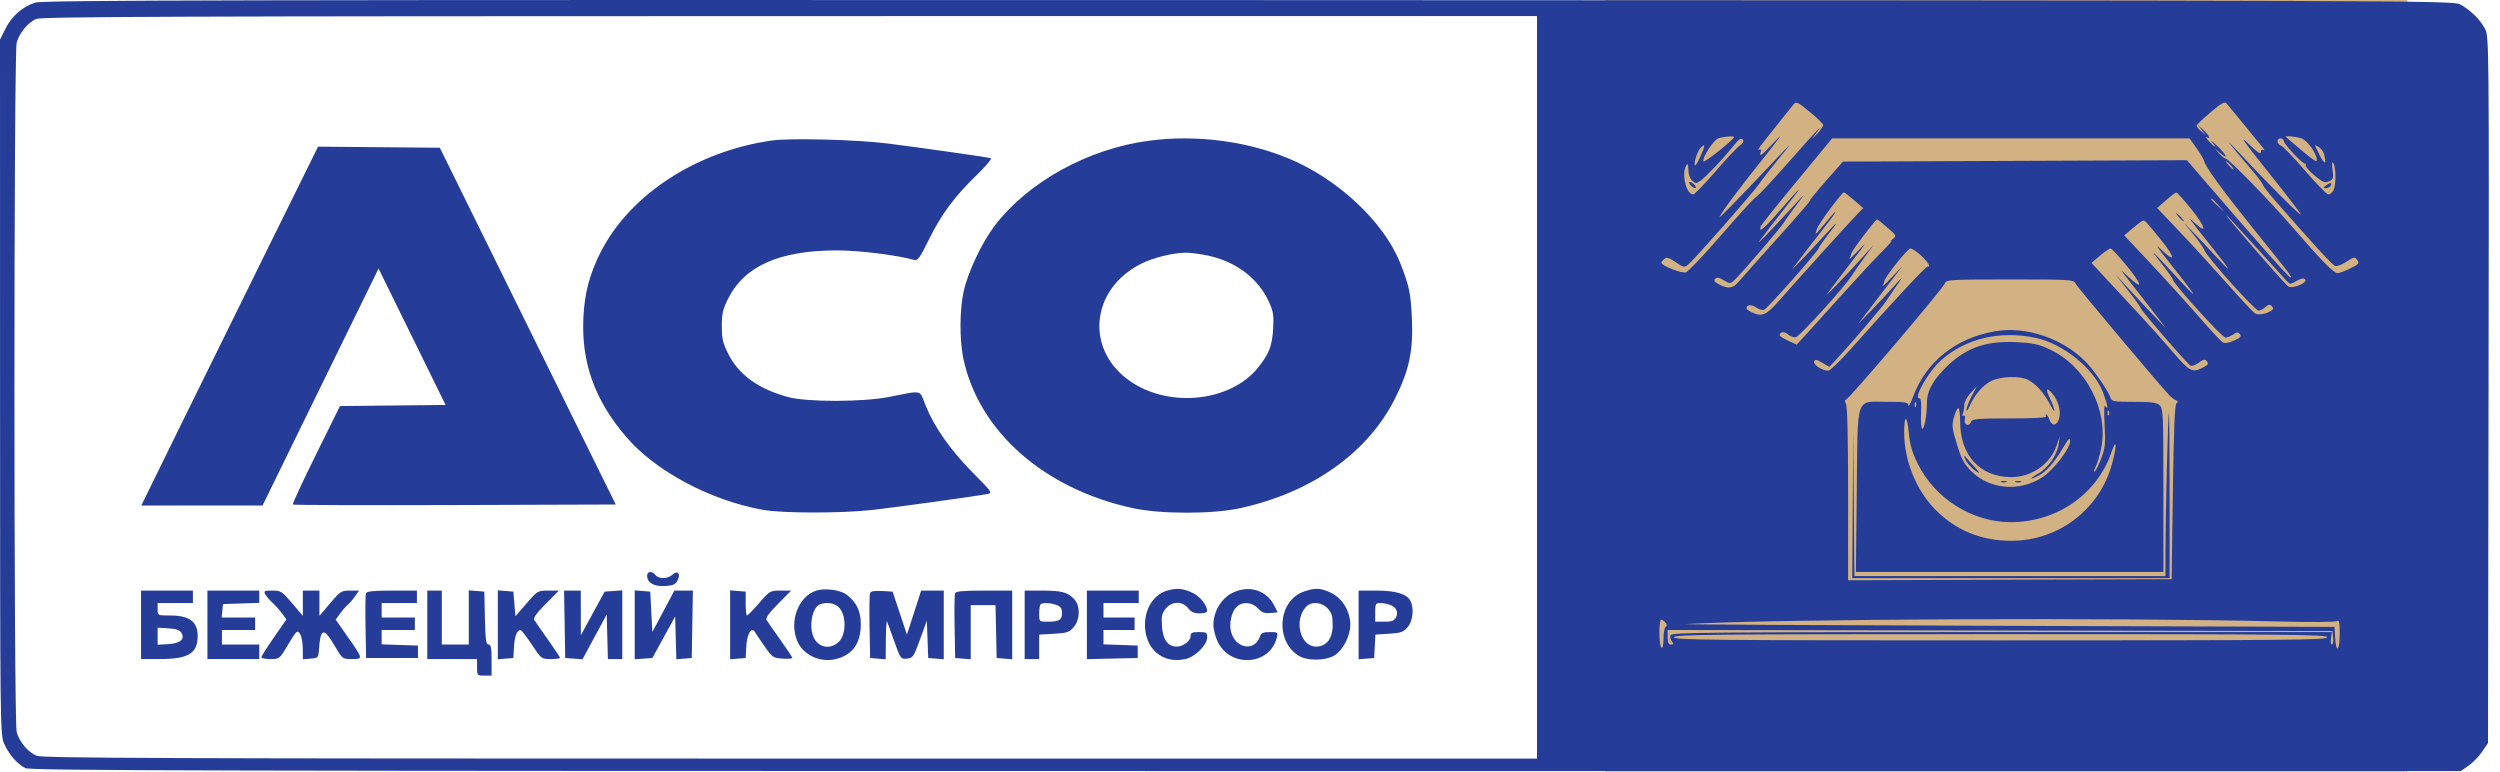 <?xml version="1.0" encoding="UTF-8"?> <svg xmlns="http://www.w3.org/2000/svg" width="162" height="50" viewBox="0 0 162 50" fill="none"> <rect x="104" width="52" height="50" fill="#D2B183"></rect> <path fill-rule="evenodd" clip-rule="evenodd" d="M2.285 0.17C1.459 0.427 0.764 1.037 0.348 1.872L0 2.57L0.003 25.091C0.006 47.457 0.008 47.616 0.28 48.217C0.591 48.904 1.108 49.496 1.64 49.774C1.951 49.937 13.226 49.964 80.732 49.964H159.461L159.962 49.617C160.237 49.426 160.634 49.018 160.843 48.71L161.223 48.149L161.258 25.263C161.292 2.918 161.287 2.365 161.034 1.876C160.729 1.283 160.062 0.629 159.409 0.281C158.951 0.038 156.726 0.03 80.914 0.006C14.378 -0.014 2.801 0.01 2.285 0.17ZM99.597 25.098V49.157H51.205C10.639 49.157 2.743 49.128 2.375 48.974C1.816 48.74 1.259 48.08 1.081 47.439C0.888 46.745 0.888 3.451 1.081 2.757C1.255 2.132 1.809 1.462 2.345 1.228C2.684 1.081 11.221 1.049 51.176 1.044L99.597 1.039V25.098ZM118.143 8.107C118.144 8.187 117.949 8.462 117.708 8.719C117.468 8.976 117.365 9.062 117.479 8.91C118.297 7.823 118.091 8.034 115.701 10.735C114.737 11.824 113.869 12.746 113.773 12.783C113.677 12.82 112.681 13.91 111.56 15.205C110.439 16.5 109.398 17.599 109.246 17.647C108.972 17.735 107.661 17.221 107.661 17.027C107.661 16.975 107.746 16.862 107.849 16.776C107.997 16.654 108.147 16.694 108.54 16.961C109.112 17.349 109.133 17.353 109.411 17.13C109.778 16.837 113.633 12.451 114.002 11.907C114.2 11.616 114.794 10.851 115.324 10.207C116.231 9.103 116.199 9.128 114.764 10.649C113.927 11.536 112.797 12.716 112.252 13.27C111.288 14.252 111.274 14.261 111.703 13.606C111.946 13.237 112.839 12.057 113.689 10.985C115.617 8.553 115.705 8.424 114.758 9.431C114.182 10.044 114.013 10.166 114.074 9.923C114.138 9.668 114.115 9.624 113.966 9.713C113.862 9.776 113.992 9.559 114.254 9.23C114.517 8.902 115.019 8.27 115.371 7.827C115.723 7.383 116.1 6.912 116.208 6.78C116.392 6.554 116.458 6.582 117.273 7.25C117.751 7.641 118.142 8.027 118.143 8.107ZM145.432 8.095C145.973 8.761 146.512 9.421 146.629 9.564C146.746 9.706 146.766 9.778 146.673 9.724C146.565 9.66 146.505 9.71 146.505 9.864C146.505 10.032 146.26 9.864 145.682 9.301C145.06 8.695 145.36 9.124 146.905 11.053C148.03 12.457 149.011 13.727 149.084 13.875C149.229 14.168 146.998 11.946 145.104 9.91C144.001 8.725 144.253 9.066 145.949 11.053C146.328 11.496 146.638 11.914 146.639 11.982C146.639 12.049 147.016 12.533 147.476 13.057C150.037 15.974 151.125 17.159 151.312 17.23C151.427 17.274 151.758 17.153 152.049 16.961C152.547 16.631 152.587 16.625 152.751 16.849C152.906 17.061 152.858 17.12 152.303 17.392C151.96 17.56 151.587 17.699 151.474 17.701C151.23 17.706 150.406 16.865 148.579 14.749C147.101 13.036 144.367 10.231 144.218 10.274C144.165 10.289 143.978 10.138 143.801 9.938L143.481 9.574L143.851 9.9C144.449 10.427 144.274 10.014 143.653 9.433C143.34 9.141 143.199 9.038 143.337 9.204C143.691 9.627 143.531 9.583 143.135 9.149C142.956 8.952 142.885 8.835 142.977 8.888C143.285 9.066 143.15 8.752 142.776 8.421L142.408 8.095L142.676 8.432L142.944 8.768L142.641 8.511C142.475 8.371 142.339 8.208 142.339 8.15C142.339 8.092 142.74 7.704 143.231 7.288C143.957 6.673 144.155 6.564 144.286 6.708C144.375 6.806 144.89 7.43 145.432 8.095ZM112.366 8.882C112.366 9.04 110.418 10.587 110.377 10.462C110.296 10.219 111.014 9.099 111.334 8.969C111.623 8.853 112.366 8.79 112.366 8.882ZM149.14 8.971C149.533 9.109 150.134 9.961 150.134 10.38C150.134 10.569 149.805 10.323 148.129 8.883C148.005 8.776 148.776 8.844 149.14 8.971ZM50.024 9.104C45.127 9.794 40.792 12.626 38.912 16.362C38.202 17.771 37.887 18.963 37.806 20.538C37.656 23.467 38.524 25.908 40.569 28.302C42.475 30.534 46.035 32.431 49.462 33.042C50.714 33.265 54.506 33.267 56.519 33.046C57.962 32.887 63.296 32.148 63.993 32.01C64.326 31.944 64.281 31.879 63.044 30.636C61.609 29.195 60.539 27.671 59.978 26.269C59.559 25.221 59.842 25.286 57.594 25.725C55.896 26.056 52.291 26.06 51.075 25.731C49.145 25.209 47.867 24.286 47.186 22.922C46.841 22.233 46.774 21.941 46.774 21.133C46.774 20.328 46.842 20.033 47.181 19.354C48.24 17.234 50.511 16.227 54.232 16.227C55.681 16.227 58.108 16.526 59.221 16.84C59.468 16.91 59.587 16.749 60.189 15.532C61.008 13.872 61.833 12.758 63.286 11.348C63.88 10.771 64.294 10.277 64.206 10.25C63.99 10.185 59.616 9.562 57.527 9.299C55.529 9.047 51.221 8.935 50.024 9.104ZM74.486 9.114C70.526 9.627 66.609 11.786 64.439 14.649C63.623 15.726 62.72 17.64 62.446 18.875C62.181 20.066 62.172 22.044 62.426 23.241C63.423 27.945 67.641 31.672 73.387 32.924C75.21 33.322 78.576 33.323 80.376 32.927C85.011 31.907 88.621 29.352 90.391 25.837C91.312 24.01 91.583 22.739 91.493 20.668C91.421 19.015 91.313 18.504 90.735 17.049C89.662 14.354 86.662 11.557 83.43 10.239C80.705 9.128 77.49 8.724 74.486 9.114ZM112.967 9.098C113.01 9.168 112.908 9.318 112.74 9.43C112.571 9.542 111.858 10.301 111.156 11.116C110.454 11.931 109.807 12.598 109.719 12.598C109.262 12.599 108.94 11.234 109.274 10.716C109.372 10.566 109.405 10.637 109.407 10.998C109.408 11.291 109.504 11.568 109.651 11.701C109.87 11.899 109.923 11.901 110.188 11.715C110.543 11.467 111.631 10.323 112.251 9.547C112.723 8.957 112.836 8.886 112.967 9.098ZM142.34 9.608C142.59 9.959 142.81 10.332 142.827 10.436C142.883 10.769 144.015 12.329 145.907 14.681C148.564 17.985 148.556 17.974 148.414 17.974C148.305 17.974 146.134 15.524 142.521 11.321L141.712 10.38L130.567 10.426L119.422 10.471L118.347 11.693C117.755 12.364 117.272 12.961 117.272 13.018C117.272 13.075 116.326 14.168 115.171 15.447C114.016 16.726 112.906 17.97 112.706 18.21C112.299 18.697 112.009 18.747 111.403 18.433C111.097 18.276 111.03 18.181 111.142 18.069C111.254 17.957 111.399 17.981 111.704 18.161C112.093 18.391 112.128 18.391 112.371 18.171C112.792 17.79 115.472 14.668 115.639 14.364C115.724 14.209 116.085 13.703 116.442 13.239C117.06 12.435 117.045 12.446 116.106 13.47C115.564 14.06 114.797 14.876 114.401 15.284C113.652 16.056 113.677 16.021 116.246 12.733C116.913 11.88 116.477 12.32 115.25 13.741C114.341 14.792 113.945 15.117 114.085 14.697C114.13 14.563 115.093 13.363 117.251 10.75L118.722 8.969H130.303H141.884L142.34 9.608ZM147.984 9.123C147.984 9.324 149.227 10.658 149.372 10.611C149.433 10.591 149.448 10.632 149.405 10.7C149.363 10.769 149.615 11.065 149.966 11.358C150.52 11.819 150.647 11.871 150.919 11.748C151.202 11.62 151.224 11.546 151.148 10.993C151.088 10.554 151.103 10.438 151.202 10.582C151.382 10.845 151.384 12.005 151.205 12.338C151.128 12.481 150.981 12.598 150.878 12.598C150.775 12.598 150.096 11.906 149.371 11.061C148.645 10.215 147.945 9.485 147.816 9.439C147.529 9.336 147.502 8.969 147.782 8.969C147.893 8.969 147.984 9.039 147.984 9.123ZM110.21 10.091C110.058 10.435 109.899 10.716 109.856 10.716C109.706 10.716 109.952 9.858 110.171 9.616C110.505 9.246 110.517 9.397 110.21 10.091ZM150.594 9.97C150.775 10.644 150.645 10.71 150.337 10.101C149.934 9.307 149.937 9.331 150.26 9.533C150.403 9.622 150.554 9.819 150.594 9.97ZM17.207 16.393C15.336 20.183 12.758 25.416 11.479 28.022L9.154 32.76H13.083H17.012L20.771 25.081L24.53 17.402L26.702 21.821L28.874 26.241L25.452 26.276L22.031 26.312L20.469 29.469C19.61 31.205 18.938 32.656 18.975 32.694C19.012 32.731 23.736 32.746 29.472 32.727L39.9 32.692L34.2 21.133L28.5 9.574L24.555 9.538L20.61 9.503L17.207 16.393ZM144.556 10.716C144.69 10.864 144.77 10.985 144.733 10.985C144.696 10.985 144.556 10.864 144.422 10.716C144.288 10.569 144.209 10.448 144.246 10.448C144.283 10.448 144.423 10.569 144.556 10.716ZM109.543 11.993C109.635 12.104 109.771 12.195 109.845 12.195C109.92 12.195 109.905 12.106 109.812 11.993C109.72 11.883 109.584 11.792 109.51 11.792C109.435 11.792 109.45 11.881 109.543 11.993ZM150.747 12.004C150.529 12.164 150.522 12.195 150.706 12.195C150.826 12.195 150.965 12.13 151.014 12.052C151.156 11.821 151.029 11.799 150.747 12.004ZM120.146 12.973L120.736 13.482L120.348 13.883C119.802 14.447 116.513 18.083 115.41 19.343C114.445 20.445 114.211 20.555 113.514 20.238C113.326 20.152 113.172 20.035 113.172 19.977C113.172 19.739 113.474 19.713 113.794 19.922C113.981 20.045 114.215 20.115 114.312 20.077C114.528 19.995 117.734 16.378 117.845 16.093C117.888 15.982 118.137 15.619 118.398 15.286C119.203 14.26 119.156 14.237 118.262 15.219C117.791 15.736 117.111 16.462 116.751 16.832L116.096 17.504L116.545 16.899C116.792 16.567 117.435 15.736 117.973 15.054C119.051 13.689 119.317 13.198 118.33 14.397C117.989 14.812 117.688 15.152 117.662 15.152C117.635 15.152 117.673 14.996 117.746 14.806C117.881 14.45 119.357 12.463 119.485 12.464C119.524 12.464 119.822 12.693 120.146 12.973ZM141.997 13.552C142.916 14.691 143.056 15.229 142.233 14.458C141.694 13.954 141.738 14.015 143.288 15.96C144.631 17.644 144.734 17.865 143.601 16.63C143.092 16.076 142.41 15.35 142.085 15.018L141.494 14.413L142.118 15.173C142.461 15.591 142.789 16.062 142.847 16.22C143.01 16.659 146.116 20.125 146.348 20.125C146.46 20.125 146.663 20.024 146.8 19.9C146.996 19.723 147.084 19.709 147.213 19.838C147.342 19.967 147.334 20.03 147.176 20.132C146.824 20.36 146.336 20.438 146.115 20.3C145.997 20.227 145.211 19.386 144.369 18.432C143.526 17.478 142.15 15.974 141.31 15.089L139.784 13.48L140.356 12.978C140.67 12.701 140.97 12.473 141.023 12.47C141.075 12.466 141.514 12.954 141.997 13.552ZM143.758 13.304L144.153 13.741L143.716 13.346C143.309 12.978 143.218 12.867 143.322 12.867C143.345 12.867 143.541 13.064 143.758 13.304ZM141.196 14.077C141.33 14.225 141.47 14.345 141.507 14.345C141.544 14.345 141.464 14.225 141.331 14.077C141.197 13.929 141.057 13.808 141.02 13.808C140.983 13.808 141.063 13.929 141.196 14.077ZM146.106 15.925C147.09 17.015 148.007 18.028 148.145 18.176C148.388 18.438 148.407 18.438 148.815 18.204C149.093 18.045 149.281 18.008 149.369 18.096C149.582 18.309 148.567 18.741 148.279 18.56C148.055 18.419 144.165 13.942 144.266 13.942C144.295 13.942 145.123 14.835 146.106 15.925ZM122.309 14.751C122.896 15.266 122.904 15.285 122.645 15.494C122.499 15.613 122.459 15.669 122.556 15.619C122.653 15.569 122.378 15.882 121.945 16.315C121.511 16.747 120.343 18.005 119.348 19.111C118.354 20.216 117.29 21.393 116.984 21.725L116.428 22.33L115.875 22.081C115.571 21.944 115.323 21.784 115.323 21.726C115.323 21.489 115.624 21.457 115.858 21.668C115.995 21.792 116.225 21.874 116.37 21.849C116.62 21.807 119.513 18.623 119.991 17.864C120.116 17.666 120.482 17.141 120.806 16.698L121.394 15.891L120.543 16.832C120.074 17.349 119.366 18.106 118.969 18.512C118.259 19.238 118.254 19.241 118.697 18.647C118.945 18.314 119.592 17.467 120.135 16.765C120.99 15.658 121.028 15.586 120.425 16.227C120.042 16.634 119.779 16.876 119.841 16.765C119.902 16.654 119.963 16.493 119.976 16.407C120.003 16.228 121.537 14.21 121.64 14.217C121.677 14.22 121.978 14.46 122.309 14.751ZM140.034 15.547C140.961 16.689 140.99 17.073 140.084 16.206C139.608 15.75 139.708 15.917 140.541 16.966C142.311 19.196 142.557 19.579 141.446 18.379C139.422 16.191 139.15 15.931 140.009 17.006C140.44 17.545 140.793 18.039 140.793 18.104C140.793 18.345 143.984 21.872 144.202 21.872C144.327 21.872 144.557 21.783 144.714 21.673C144.949 21.508 145.024 21.505 145.147 21.653C145.263 21.793 145.181 21.883 144.771 22.068C144.439 22.218 144.172 22.262 144.041 22.189C143.928 22.125 143.338 21.499 142.731 20.797C141.711 19.617 139.558 17.262 138.211 15.851L137.646 15.259L138.067 14.903C138.856 14.235 138.898 14.213 139.067 14.387C139.153 14.475 139.589 14.997 140.034 15.547ZM124.496 16.569C124.773 16.826 125 17.107 125 17.192C125 17.277 124.965 17.312 124.922 17.269C124.85 17.198 122.889 19.3 119.854 22.7C119.205 23.428 118.582 24.023 118.47 24.023C118.09 24.023 117.479 23.625 117.555 23.428C117.615 23.272 117.71 23.286 118.084 23.507L118.541 23.776L118.898 23.395C119.868 22.362 121.892 19.996 122.212 19.52C122.412 19.224 122.764 18.71 122.995 18.378C123.357 17.857 123.316 17.885 122.699 18.579C122.305 19.023 121.626 19.749 121.191 20.192L120.401 20.999L121.188 19.97C121.621 19.404 122.271 18.557 122.631 18.088L123.286 17.235L122.588 17.974C122.204 18.381 121.939 18.623 121.998 18.512C122.058 18.401 122.107 18.27 122.108 18.22C122.113 17.988 123.612 16.1 123.79 16.1C123.901 16.1 124.219 16.311 124.496 16.569ZM137.867 17.291C138.865 18.521 138.87 18.838 137.876 17.899C137.324 17.377 137.325 17.381 138.008 18.243C138.389 18.724 139.071 19.601 139.524 20.192L140.346 21.267L139.629 20.52C139.234 20.109 138.498 19.323 137.993 18.773L137.075 17.773L137.868 18.781C138.305 19.335 138.695 19.88 138.736 19.991C138.819 20.217 141.697 23.54 141.94 23.69C142.025 23.742 142.266 23.66 142.474 23.506C142.793 23.27 142.876 23.256 143.008 23.415C143.133 23.566 143.084 23.645 142.758 23.813C142.057 24.176 141.892 24.09 140.776 22.782C140.194 22.1 139.234 21.024 138.642 20.391C138.051 19.758 137.108 18.744 136.547 18.137L135.526 17.034L136.076 16.569C136.379 16.314 136.687 16.103 136.761 16.1C136.835 16.097 137.332 16.633 137.867 17.291ZM78.262 16.559C80.084 16.945 81.528 18.034 82.219 19.545C82.515 20.19 82.552 20.424 82.499 21.316C82.433 22.428 82.229 22.946 81.507 23.838C79.735 26.026 75.808 26.451 73.273 24.729C70.301 22.71 70.642 18.764 73.933 17.097C74.705 16.706 75.974 16.388 76.814 16.375C77.11 16.37 77.762 16.453 78.262 16.559ZM134.489 18.367C134.595 18.593 140.032 25.063 140.608 25.649C140.728 25.771 140.91 25.904 141.011 25.945C141.149 26 141.156 26.047 141.038 26.131C140.924 26.213 140.859 27.801 140.801 31.887L140.722 37.531L130.24 37.565L119.758 37.6V32.012C119.758 28.418 119.708 26.332 119.619 26.165C119.533 26.004 119.529 25.905 119.61 25.905C119.782 25.905 125.957 18.646 126.041 18.344C126.102 18.127 126.418 18.109 130.237 18.109C134.18 18.109 134.373 18.121 134.489 18.367ZM129.269 21.469C126.72 21.916 124.811 23.442 123.97 25.701C123.805 26.146 123.667 26.404 123.663 26.274C123.657 26.066 123.497 26.039 122.265 26.039C120.21 26.039 120.387 25.515 120.319 31.826L120.262 37.061H130.225H140.188V31.772C140.188 26.82 140.173 26.47 139.942 26.262C139.746 26.084 139.409 26.039 138.271 26.039C136.989 26.039 136.838 26.013 136.765 25.784C136.627 25.349 135.684 23.983 135.142 23.433C133.652 21.919 131.26 21.119 129.269 21.469ZM131.922 21.896C133.703 22.276 135.705 23.9 136.277 25.43C136.574 26.224 136.649 26.658 136.428 26.309C136.347 26.181 136.329 26.614 136.378 27.519C136.445 28.756 136.418 29.023 136.162 29.699C136.001 30.123 135.808 30.508 135.733 30.554C135.658 30.601 135.686 30.465 135.796 30.252C135.906 30.04 136.07 29.486 136.162 29.022C136.643 26.573 135.159 23.733 132.826 22.642C132.095 22.3 131.739 22.223 130.651 22.17C128.565 22.07 127.225 22.593 125.879 24.031C125.175 24.784 124.866 25.411 124.866 26.083C124.866 26.85 124.702 27.786 124.568 27.786C124.496 27.786 124.46 27.355 124.485 26.789C124.513 26.175 124.478 25.801 124.395 25.815C123.926 25.894 124.947 24.084 125.794 23.334C127.387 21.923 129.605 21.403 131.922 21.896ZM131.425 24.616C131.951 24.89 132.476 25.485 132.865 26.247C133.24 26.981 133.185 26.542 132.801 25.737C132.545 25.201 132.618 25.08 132.963 25.468C133.355 25.909 133.564 26.613 133.441 27.081C133.303 27.602 132.975 27.654 132.796 27.181C132.725 26.997 132.633 26.846 132.59 26.846C132.546 26.846 132.548 26.906 132.594 26.98C132.648 27.068 131.832 27.114 130.246 27.114C128.208 27.114 127.802 27.147 127.737 27.316C127.601 27.669 127.246 27.559 127.317 27.186C127.356 26.98 127.328 26.886 127.243 26.939C127.158 26.991 127.139 26.934 127.195 26.789C127.244 26.66 127.285 26.409 127.285 26.232C127.285 26.054 127.468 25.711 127.692 25.47L128.099 25.031L127.759 25.689C127.572 26.052 127.422 26.445 127.425 26.563C127.428 26.681 127.521 26.569 127.631 26.314C127.943 25.596 128.46 24.989 129.006 24.701C129.605 24.384 130.895 24.339 131.425 24.616ZM124.151 26.333C124.108 26.44 124.076 26.408 124.07 26.252C124.064 26.11 124.096 26.031 124.14 26.076C124.185 26.12 124.19 26.236 124.151 26.333ZM127.016 27.311C127.016 29.505 128.292 30.902 130.309 30.917C131.642 30.927 132.874 30.068 133.277 28.846L133.471 28.257L133.396 28.794C133.296 29.502 132.713 30.331 132.051 30.706C131.471 31.035 131.508 31.13 132.097 30.823C132.603 30.558 133.093 30.006 133.657 29.063C134.063 28.384 134.139 28.312 134.139 28.61C134.14 29.065 133.095 30.421 132.366 30.91C130.914 31.886 128.935 31.729 127.751 30.544C127.268 30.062 127.104 29.755 126.809 28.79C126.488 27.737 126.469 27.561 126.617 27.031C126.708 26.707 126.835 26.442 126.899 26.442C126.963 26.442 127.016 26.833 127.016 27.311ZM136.651 26.871C136.608 26.978 136.576 26.946 136.57 26.789C136.564 26.648 136.596 26.569 136.64 26.613C136.685 26.658 136.69 26.774 136.651 26.871ZM140.411 30.362C140.363 32.37 140.323 34.759 140.323 35.671V37.329H130.244H120.165L120.128 32.659L120.09 27.988L120.059 32.726L120.027 37.464H130.309H140.591V32.087C140.591 29.13 140.571 26.711 140.546 26.711C140.521 26.711 140.46 28.354 140.411 30.362ZM124.272 30.052C125.393 32.321 127.807 33.835 130.305 33.835C133.28 33.835 135.882 32.032 136.813 29.326C137.166 28.298 137.191 28.863 136.847 30.103C136.035 33.031 133.371 35.047 130.318 35.043C128.369 35.04 126.73 34.365 125.403 33.017C124.167 31.762 123.396 29.853 123.389 28.033C123.385 26.883 123.58 26.854 123.684 27.988C123.761 28.824 123.892 29.283 124.272 30.052ZM127.285 29.583C127.285 29.788 127.726 30.334 128.067 30.55C128.352 30.731 128.315 30.656 127.89 30.192C127.594 29.869 127.337 29.579 127.319 29.547C127.3 29.515 127.285 29.531 127.285 29.583ZM129.671 31.236C129.763 31.273 129.914 31.273 130.007 31.236C130.099 31.198 130.024 31.168 129.839 31.168C129.654 31.168 129.578 31.198 129.671 31.236ZM130.612 31.236C130.704 31.273 130.855 31.273 130.948 31.236C131.04 31.198 130.964 31.168 130.78 31.168C130.595 31.168 130.519 31.198 130.612 31.236ZM41.935 37.309C41.935 37.762 42.385 38.021 43.094 37.976C43.63 37.941 43.772 37.876 43.91 37.6C44.127 37.161 43.914 36.931 43.575 37.239C43.266 37.518 42.696 37.53 42.473 37.262C42.242 36.983 41.935 37.01 41.935 37.309ZM52.906 38.268C51.734 38.64 51.123 40.251 51.664 41.545C52.044 42.455 53.177 42.971 54.2 42.699C55.263 42.417 55.78 41.68 55.78 40.447C55.78 39.59 55.491 38.997 54.839 38.519C54.439 38.225 53.447 38.096 52.906 38.268ZM75.621 38.275C74.764 38.532 74.194 39.416 74.194 40.488C74.194 42.06 75.345 43.035 76.814 42.706C77.46 42.562 78.226 41.797 78.226 41.296C78.226 40.992 78.173 40.958 77.688 40.958C77.245 40.958 77.15 41.005 77.15 41.22C77.15 41.531 76.669 41.899 76.262 41.899C75.683 41.899 75.361 41.468 75.299 40.609C75.252 39.945 75.29 39.756 75.534 39.446C75.926 38.95 76.616 38.934 76.992 39.413C77.187 39.66 77.384 39.749 77.741 39.749C78.008 39.749 78.226 39.685 78.226 39.608C78.226 39.21 77.754 38.629 77.243 38.397C76.638 38.122 76.232 38.092 75.621 38.275ZM79.839 38.43C79.123 38.798 78.629 39.637 78.629 40.488C78.629 40.79 78.765 41.304 78.931 41.633C79.776 43.298 82.299 43.096 82.734 41.328C82.822 40.971 82.807 40.958 82.282 40.958C81.857 40.958 81.72 41.017 81.653 41.226C81.329 42.249 80.045 42.044 79.767 40.924C79.638 40.406 79.805 39.648 80.115 39.338C80.489 38.964 81.126 39.002 81.515 39.421C81.765 39.691 81.939 39.757 82.316 39.724L82.797 39.681L82.561 39.221C82.05 38.222 80.894 37.887 79.839 38.43ZM84.476 38.338C82.794 38.934 82.611 41.579 84.187 42.511C84.729 42.831 85.869 42.819 86.447 42.487C87.003 42.167 87.5 41.224 87.5 40.488C87.5 39.637 87.007 38.797 86.295 38.438C85.607 38.091 85.231 38.071 84.476 38.338ZM9.14 40.488V42.706H10.354C12.175 42.706 12.779 42.356 12.809 41.285C12.837 40.3 12.303 39.883 11.015 39.883C10.216 39.883 10.215 39.883 10.215 39.48V39.077H11.357H12.5V38.673V38.27H10.82H9.14V40.488ZM13.441 40.488V42.706H15.121H16.801V42.235V41.765H15.591H14.382V41.294V40.824H15.457H16.532V40.421V40.017H15.448H14.365L14.407 39.581L14.449 39.144L15.625 39.105L16.801 39.066V38.668V38.27H15.121H13.441V40.488ZM17.187 38.505C17.257 38.635 17.477 38.892 17.675 39.077C17.874 39.261 18.154 39.576 18.297 39.776L18.558 40.139L17.747 41.309C17.3 41.953 16.936 42.531 16.936 42.593C16.936 42.655 17.201 42.706 17.525 42.706C18.113 42.706 18.116 42.703 18.679 41.755C19.198 40.882 19.259 40.825 19.429 41.05C19.532 41.184 19.617 41.615 19.619 42.008L19.624 42.722L20.128 42.68C20.612 42.64 20.633 42.618 20.668 42.101C20.762 40.688 20.975 40.632 21.679 41.835C22.188 42.705 22.189 42.706 22.802 42.706C23.543 42.706 23.543 42.708 22.509 41.233L21.754 40.155L22.027 39.772C22.177 39.561 22.396 39.309 22.513 39.211C22.631 39.113 22.85 38.862 22.999 38.652L23.271 38.27H22.678C22.118 38.27 22.047 38.315 21.392 39.09L20.699 39.91V39.09V38.27H20.161H19.624V39.09V39.91L18.93 39.09C18.277 38.317 18.204 38.27 17.649 38.27C17.13 38.27 17.075 38.298 17.187 38.505ZM23.715 38.444C23.678 38.54 23.665 39.523 23.686 40.628L23.723 42.639H25.403H27.083V42.235V41.832L25.907 41.793L24.731 41.754V41.289V40.824H25.806H26.882V40.421V40.017H25.806H24.731V39.547V39.077H25.874H27.016V38.673V38.27H25.399C24.2 38.27 23.765 38.315 23.715 38.444ZM27.688 40.488V42.706H29.301H30.914V43.243C30.914 43.768 30.925 43.781 31.384 43.781H31.855V42.773C31.855 41.976 31.814 41.765 31.657 41.765C31.496 41.765 31.453 41.452 31.422 40.051L31.384 38.337L30.88 38.296L30.376 38.254V40.01V41.765H29.503H28.629V40.017V38.27H28.159H27.688V40.488ZM32.258 40.488V42.722L32.762 42.68L33.266 42.639L33.308 41.903C33.347 41.217 33.502 40.824 33.733 40.824C33.787 40.824 34.113 41.247 34.457 41.765C35.077 42.697 35.088 42.706 35.687 42.706C36.019 42.706 36.29 42.671 36.29 42.629C36.29 42.587 35.94 42.058 35.511 41.453C35.082 40.848 34.682 40.272 34.621 40.172C34.544 40.046 34.772 39.727 35.363 39.13L36.215 38.27H35.527C34.85 38.27 34.826 38.285 34.12 39.102L33.401 39.933L33.333 39.135L33.266 38.337L32.762 38.296L32.258 38.254V40.488ZM36.589 40.454L36.626 42.639L37.186 42.679L37.746 42.72L38.531 41.268L39.315 39.816L39.353 41.261L39.391 42.706H39.857H40.323V40.48V38.255L39.752 38.296L39.182 38.337L38.411 39.749L37.64 41.16L37.637 39.715L37.634 38.27H37.093H36.552L36.589 40.454ZM41.129 40.488V42.721L41.7 42.68L42.272 42.639L43.011 41.294L43.75 39.95L43.788 41.336L43.827 42.721L44.326 42.68L44.825 42.639L44.862 40.454L44.899 38.27H44.3H43.701L42.986 39.612L42.272 40.954L42.204 39.646L42.137 38.337L41.633 38.296L41.129 38.254V40.488ZM47.312 40.488V42.722L47.816 42.68L48.32 42.639L48.36 41.877C48.403 41.063 48.706 40.576 48.928 40.965C48.989 41.072 49.272 41.493 49.557 41.899C50.048 42.599 50.109 42.641 50.71 42.679C51.059 42.702 51.344 42.681 51.344 42.633C51.344 42.585 50.991 42.053 50.56 41.45C50.129 40.847 49.728 40.272 49.67 40.172C49.598 40.048 49.836 39.716 50.417 39.13L51.269 38.27H50.581C49.907 38.27 49.878 38.287 49.194 39.077C48.809 39.52 48.456 39.883 48.407 39.883C48.359 39.883 48.32 39.536 48.32 39.111V38.337L47.816 38.296L47.312 38.254V40.488ZM56.379 38.437C56.341 38.537 56.327 39.523 56.347 40.628L56.384 42.639L56.888 42.68L57.392 42.722L57.403 41.403C57.409 40.678 57.448 40.175 57.489 40.286C57.53 40.397 57.744 40.99 57.964 41.604C58.354 42.693 58.374 42.719 58.772 42.679C59.154 42.641 59.207 42.563 59.62 41.429L60.06 40.219L60.104 41.429L60.148 42.639L60.652 42.68L61.156 42.722V40.496V38.27H60.423H59.691L59.23 39.696L58.769 41.122L58.305 39.73L57.842 38.337L57.145 38.297C56.655 38.268 56.428 38.31 56.379 38.437ZM61.887 38.444C61.85 38.54 61.837 39.523 61.858 40.628L61.895 42.639L62.399 42.68L62.903 42.722V40.967V39.211H63.706H64.508L64.546 40.925L64.583 42.639L65.087 42.68L65.591 42.722V40.496V38.27H63.773C62.409 38.27 61.937 38.314 61.887 38.444ZM66.398 40.488V42.706H66.868H67.339V41.914V41.123L68.296 41.069C69.141 41.021 69.29 40.971 69.573 40.643C69.995 40.152 70.014 39.258 69.611 38.825C69.195 38.378 68.79 38.27 67.532 38.27H66.398V40.488ZM70.43 40.492V42.714L72.077 42.676L73.723 42.639V42.235V41.832L72.614 41.793L71.505 41.754V41.289V40.824H72.513H73.522V40.421V40.017H72.513H71.505V39.547V39.077H72.648H73.79V38.673V38.27H72.11H70.43V40.492ZM88.038 40.496V42.722L88.542 42.68L89.046 42.639L89.086 41.881L89.125 41.123L90.011 41.067C90.774 41.018 90.941 40.959 91.214 40.641C91.562 40.237 91.646 39.405 91.387 38.922C91.152 38.483 90.434 38.27 89.184 38.27H88.038V40.496ZM54.426 39.431C54.846 39.965 54.818 41.126 54.374 41.569C53.845 42.099 53.084 41.997 52.75 41.352C52.392 40.659 52.611 39.372 53.122 39.167C53.599 38.975 54.156 39.088 54.426 39.431ZM68.472 39.208C68.734 39.307 68.817 39.434 68.817 39.731C68.817 40.178 68.632 40.286 67.865 40.286C67.344 40.286 67.339 40.281 67.339 39.771C67.339 39.488 67.379 39.215 67.428 39.166C67.559 39.036 68.075 39.056 68.472 39.208ZM86.032 39.424C86.293 39.701 86.358 39.913 86.358 40.488C86.358 41.374 85.956 41.899 85.28 41.899C84.259 41.899 83.828 40.21 84.625 39.33C84.962 38.957 85.636 39.002 86.032 39.424ZM90.094 39.201C90.494 39.353 90.636 39.682 90.452 40.027C90.347 40.224 90.168 40.286 89.713 40.286H89.113V39.681C89.113 39.13 89.142 39.077 89.44 39.077C89.62 39.077 89.914 39.133 90.094 39.201ZM147.715 40.273C149.813 40.327 151.346 40.314 151.445 40.242C151.575 40.147 151.613 40.335 151.613 41.076C151.613 42.18 151.378 42.381 151.317 41.328L151.277 40.622L129.839 40.554C118.048 40.517 108.763 40.466 109.207 40.44C115.032 40.105 137.386 40.008 147.715 40.273ZM107.92 40.342C108.028 40.471 108.033 40.559 107.937 40.618C107.859 40.666 107.796 41.008 107.796 41.377C107.796 41.791 107.744 42.018 107.661 41.967C107.496 41.864 107.481 40.152 107.645 40.152C107.71 40.152 107.834 40.237 107.92 40.342ZM11.746 40.992C12.008 41.409 11.689 41.692 10.907 41.738L10.215 41.779V41.227V40.675L10.907 40.716C11.388 40.744 11.643 40.828 11.746 40.992ZM151.185 41.328C151.208 41.568 151.173 41.765 151.107 41.765C151.041 41.765 151.014 41.583 151.047 41.362L151.106 40.958H129.715C110.746 40.958 108.316 40.981 108.247 41.162C108.204 41.274 108.244 41.455 108.335 41.565C108.47 41.728 108.46 41.765 108.283 41.765C108.123 41.765 108.065 41.639 108.065 41.294V40.823L129.604 40.857L151.142 40.891L151.185 41.328ZM150.806 41.294C150.806 41.473 148.365 41.496 129.637 41.496C110.91 41.496 108.468 41.473 108.468 41.294C108.468 41.116 110.91 41.093 129.637 41.093C148.365 41.093 150.806 41.116 150.806 41.294Z" fill="#253D98"></path> </svg> 